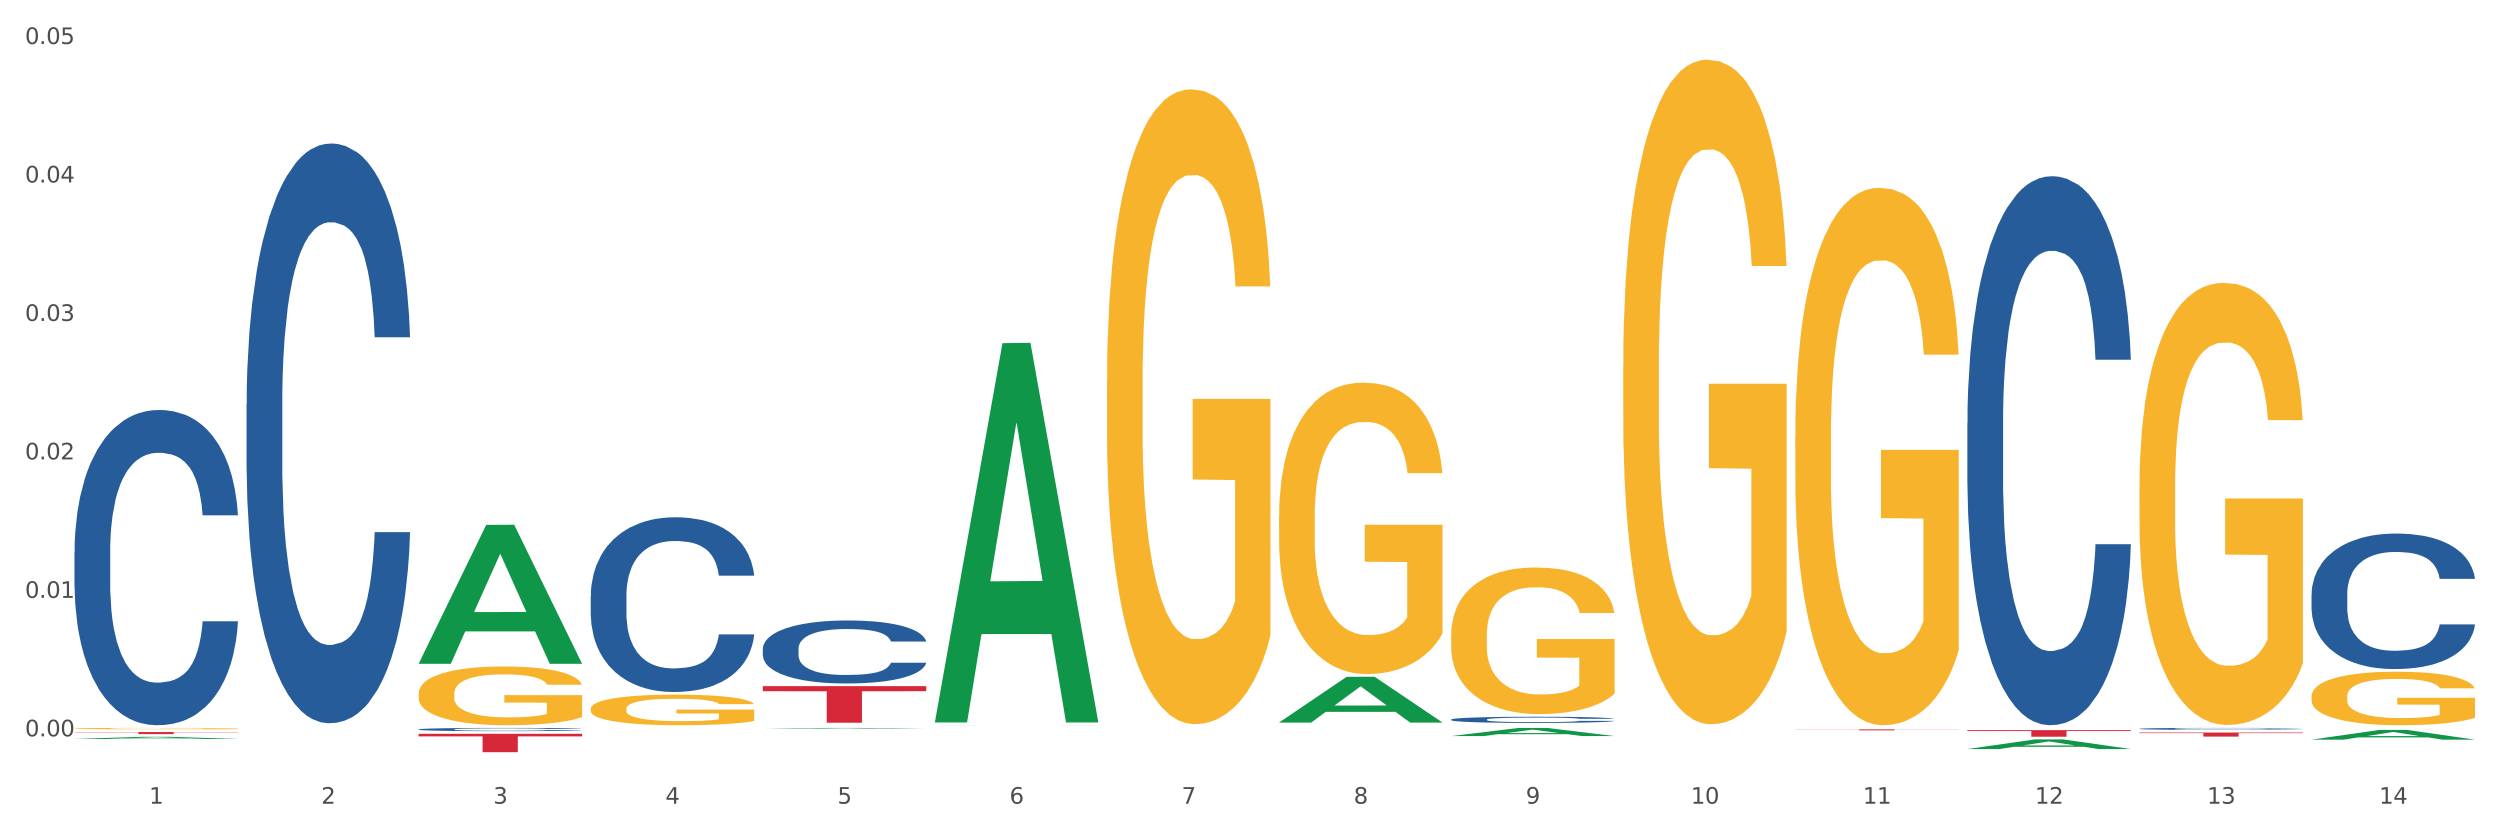 <?xml version="1.0" encoding="utf-8" standalone="no"?>
<!DOCTYPE svg PUBLIC "-//W3C//DTD SVG 1.1//EN"
  "http://www.w3.org/Graphics/SVG/1.1/DTD/svg11.dtd">
<svg xmlns:xlink="http://www.w3.org/1999/xlink" width="1080pt" height="360pt" viewBox="0 0 1080 360" xmlns="http://www.w3.org/2000/svg" version="1.1">
 <rect x="0" y="0" width="1080" height="360" fill="#333333" stroke="none"/>
 <defs>
  <style type="text/css">*{stroke-linejoin: round; stroke-linecap: butt}</style>
 </defs>
 <g id="figure_1">
  <g id="patch_1">
   <path d="M 0 360 
L 1080 360 
L 1080 0 
L 0 0 
z
" style="fill: #ffffff; stroke: #ffffff; stroke-linejoin: miter"/>
  </g>
  <g id="axes_1">
   <g id="matplotlib.axis_1">
    <g id="xtick_1">
     <g id="text_1">
      <!-- 1 -->
      <g style="fill: #4d4d4d" transform="translate(64.432 347.204) scale(0.096 -0.096)">
       <defs>
        <path id="DejaVuSans-31" d="M 794 531 
L 1825 531 
L 1825 4091 
L 703 3866 
L 703 4441 
L 1819 4666 
L 2450 4666 
L 2450 531 
L 3481 531 
L 3481 0 
L 794 0 
L 794 531 
z
" transform="scale(0.016)"/>
       </defs>
       <use xlink:href="#DejaVuSans-31"/>
      </g>
     </g>
    </g>
    <g id="xtick_2">
     <g id="text_2">
      <!-- 2 -->
      <g style="fill: #4d4d4d" transform="translate(138.771 347.204) scale(0.096 -0.096)">
       <defs>
        <path id="DejaVuSans-32" d="M 1228 531 
L 3431 531 
L 3431 0 
L 469 0 
L 469 531 
Q 828 903 1448 1529 
Q 2069 2156 2228 2338 
Q 2531 2678 2651 2914 
Q 2772 3150 2772 3378 
Q 2772 3750 2511 3984 
Q 2250 4219 1831 4219 
Q 1534 4219 1204 4116 
Q 875 4013 500 3803 
L 500 4441 
Q 881 4594 1212 4672 
Q 1544 4750 1819 4750 
Q 2544 4750 2975 4387 
Q 3406 4025 3406 3419 
Q 3406 3131 3298 2873 
Q 3191 2616 2906 2266 
Q 2828 2175 2409 1742 
Q 1991 1309 1228 531 
z
" transform="scale(0.016)"/>
       </defs>
       <use xlink:href="#DejaVuSans-32"/>
      </g>
     </g>
    </g>
    <g id="xtick_3">
     <g id="text_3">
      <!-- 3 -->
      <g style="fill: #4d4d4d" transform="translate(213.109 347.204) scale(0.096 -0.096)">
       <defs>
        <path id="DejaVuSans-33" d="M 2597 2516 
Q 3050 2419 3304 2112 
Q 3559 1806 3559 1356 
Q 3559 666 3084 287 
Q 2609 -91 1734 -91 
Q 1441 -91 1130 -33 
Q 819 25 488 141 
L 488 750 
Q 750 597 1062 519 
Q 1375 441 1716 441 
Q 2309 441 2620 675 
Q 2931 909 2931 1356 
Q 2931 1769 2642 2001 
Q 2353 2234 1838 2234 
L 1294 2234 
L 1294 2753 
L 1863 2753 
Q 2328 2753 2575 2939 
Q 2822 3125 2822 3475 
Q 2822 3834 2567 4026 
Q 2313 4219 1838 4219 
Q 1578 4219 1281 4162 
Q 984 4106 628 3988 
L 628 4550 
Q 988 4650 1302 4700 
Q 1616 4750 1894 4750 
Q 2613 4750 3031 4423 
Q 3450 4097 3450 3541 
Q 3450 3153 3228 2886 
Q 3006 2619 2597 2516 
z
" transform="scale(0.016)"/>
       </defs>
       <use xlink:href="#DejaVuSans-33"/>
      </g>
     </g>
    </g>
    <g id="xtick_4">
     <g id="text_4">
      <!-- 4 -->
      <g style="fill: #4d4d4d" transform="translate(287.448 347.204) scale(0.096 -0.096)">
       <defs>
        <path id="DejaVuSans-34" d="M 2419 4116 
L 825 1625 
L 2419 1625 
L 2419 4116 
z
M 2253 4666 
L 3047 4666 
L 3047 1625 
L 3713 1625 
L 3713 1100 
L 3047 1100 
L 3047 0 
L 2419 0 
L 2419 1100 
L 313 1100 
L 313 1709 
L 2253 4666 
z
" transform="scale(0.016)"/>
       </defs>
       <use xlink:href="#DejaVuSans-34"/>
      </g>
     </g>
    </g>
    <g id="xtick_5">
     <g id="text_5">
      <!-- 5 -->
      <g style="fill: #4d4d4d" transform="translate(361.787 347.204) scale(0.096 -0.096)">
       <defs>
        <path id="DejaVuSans-35" d="M 691 4666 
L 3169 4666 
L 3169 4134 
L 1269 4134 
L 1269 2991 
Q 1406 3038 1543 3061 
Q 1681 3084 1819 3084 
Q 2600 3084 3056 2656 
Q 3513 2228 3513 1497 
Q 3513 744 3044 326 
Q 2575 -91 1722 -91 
Q 1428 -91 1123 -41 
Q 819 9 494 109 
L 494 744 
Q 775 591 1075 516 
Q 1375 441 1709 441 
Q 2250 441 2565 725 
Q 2881 1009 2881 1497 
Q 2881 1984 2565 2268 
Q 2250 2553 1709 2553 
Q 1456 2553 1204 2497 
Q 953 2441 691 2322 
L 691 4666 
z
" transform="scale(0.016)"/>
       </defs>
       <use xlink:href="#DejaVuSans-35"/>
      </g>
     </g>
    </g>
    <g id="xtick_6">
     <g id="text_6">
      <!-- 6 -->
      <g style="fill: #4d4d4d" transform="translate(436.125 347.204) scale(0.096 -0.096)">
       <defs>
        <path id="DejaVuSans-36" d="M 2113 2584 
Q 1688 2584 1439 2293 
Q 1191 2003 1191 1497 
Q 1191 994 1439 701 
Q 1688 409 2113 409 
Q 2538 409 2786 701 
Q 3034 994 3034 1497 
Q 3034 2003 2786 2293 
Q 2538 2584 2113 2584 
z
M 3366 4563 
L 3366 3988 
Q 3128 4100 2886 4159 
Q 2644 4219 2406 4219 
Q 1781 4219 1451 3797 
Q 1122 3375 1075 2522 
Q 1259 2794 1537 2939 
Q 1816 3084 2150 3084 
Q 2853 3084 3261 2657 
Q 3669 2231 3669 1497 
Q 3669 778 3244 343 
Q 2819 -91 2113 -91 
Q 1303 -91 875 529 
Q 447 1150 447 2328 
Q 447 3434 972 4092 
Q 1497 4750 2381 4750 
Q 2619 4750 2861 4703 
Q 3103 4656 3366 4563 
z
" transform="scale(0.016)"/>
       </defs>
       <use xlink:href="#DejaVuSans-36"/>
      </g>
     </g>
    </g>
    <g id="xtick_7">
     <g id="text_7">
      <!-- 7 -->
      <g style="fill: #4d4d4d" transform="translate(510.464 347.204) scale(0.096 -0.096)">
       <defs>
        <path id="DejaVuSans-37" d="M 525 4666 
L 3525 4666 
L 3525 4397 
L 1831 0 
L 1172 0 
L 2766 4134 
L 525 4134 
L 525 4666 
z
" transform="scale(0.016)"/>
       </defs>
       <use xlink:href="#DejaVuSans-37"/>
      </g>
     </g>
    </g>
    <g id="xtick_8">
     <g id="text_8">
      <!-- 8 -->
      <g style="fill: #4d4d4d" transform="translate(584.803 347.204) scale(0.096 -0.096)">
       <defs>
        <path id="DejaVuSans-38" d="M 2034 2216 
Q 1584 2216 1326 1975 
Q 1069 1734 1069 1313 
Q 1069 891 1326 650 
Q 1584 409 2034 409 
Q 2484 409 2743 651 
Q 3003 894 3003 1313 
Q 3003 1734 2745 1975 
Q 2488 2216 2034 2216 
z
M 1403 2484 
Q 997 2584 770 2862 
Q 544 3141 544 3541 
Q 544 4100 942 4425 
Q 1341 4750 2034 4750 
Q 2731 4750 3128 4425 
Q 3525 4100 3525 3541 
Q 3525 3141 3298 2862 
Q 3072 2584 2669 2484 
Q 3125 2378 3379 2068 
Q 3634 1759 3634 1313 
Q 3634 634 3220 271 
Q 2806 -91 2034 -91 
Q 1263 -91 848 271 
Q 434 634 434 1313 
Q 434 1759 690 2068 
Q 947 2378 1403 2484 
z
M 1172 3481 
Q 1172 3119 1398 2916 
Q 1625 2713 2034 2713 
Q 2441 2713 2670 2916 
Q 2900 3119 2900 3481 
Q 2900 3844 2670 4047 
Q 2441 4250 2034 4250 
Q 1625 4250 1398 4047 
Q 1172 3844 1172 3481 
z
" transform="scale(0.016)"/>
       </defs>
       <use xlink:href="#DejaVuSans-38"/>
      </g>
     </g>
    </g>
    <g id="xtick_9">
     <g id="text_9">
      <!-- 9 -->
      <g style="fill: #4d4d4d" transform="translate(659.142 347.204) scale(0.096 -0.096)">
       <defs>
        <path id="DejaVuSans-39" d="M 703 97 
L 703 672 
Q 941 559 1184 500 
Q 1428 441 1663 441 
Q 2288 441 2617 861 
Q 2947 1281 2994 2138 
Q 2813 1869 2534 1725 
Q 2256 1581 1919 1581 
Q 1219 1581 811 2004 
Q 403 2428 403 3163 
Q 403 3881 828 4315 
Q 1253 4750 1959 4750 
Q 2769 4750 3195 4129 
Q 3622 3509 3622 2328 
Q 3622 1225 3098 567 
Q 2575 -91 1691 -91 
Q 1453 -91 1209 -44 
Q 966 3 703 97 
z
M 1959 2075 
Q 2384 2075 2632 2365 
Q 2881 2656 2881 3163 
Q 2881 3666 2632 3958 
Q 2384 4250 1959 4250 
Q 1534 4250 1286 3958 
Q 1038 3666 1038 3163 
Q 1038 2656 1286 2365 
Q 1534 2075 1959 2075 
z
" transform="scale(0.016)"/>
       </defs>
       <use xlink:href="#DejaVuSans-39"/>
      </g>
     </g>
    </g>
    <g id="xtick_10">
     <g id="text_10">
      <!-- 10 -->
      <g style="fill: #4d4d4d" transform="translate(730.426 347.204) scale(0.096 -0.096)">
       <defs>
        <path id="DejaVuSans-30" d="M 2034 4250 
Q 1547 4250 1301 3770 
Q 1056 3291 1056 2328 
Q 1056 1369 1301 889 
Q 1547 409 2034 409 
Q 2525 409 2770 889 
Q 3016 1369 3016 2328 
Q 3016 3291 2770 3770 
Q 2525 4250 2034 4250 
z
M 2034 4750 
Q 2819 4750 3233 4129 
Q 3647 3509 3647 2328 
Q 3647 1150 3233 529 
Q 2819 -91 2034 -91 
Q 1250 -91 836 529 
Q 422 1150 422 2328 
Q 422 3509 836 4129 
Q 1250 4750 2034 4750 
z
" transform="scale(0.016)"/>
       </defs>
       <use xlink:href="#DejaVuSans-31"/>
       <use xlink:href="#DejaVuSans-30" transform="translate(63.623 0)"/>
      </g>
     </g>
    </g>
    <g id="xtick_11">
     <g id="text_11">
      <!-- 11 -->
      <g style="fill: #4d4d4d" transform="translate(804.765 347.204) scale(0.096 -0.096)">
       <use xlink:href="#DejaVuSans-31"/>
       <use xlink:href="#DejaVuSans-31" transform="translate(63.623 0)"/>
      </g>
     </g>
    </g>
    <g id="xtick_12">
     <g id="text_12">
      <!-- 12 -->
      <g style="fill: #4d4d4d" transform="translate(879.104 347.204) scale(0.096 -0.096)">
       <use xlink:href="#DejaVuSans-31"/>
       <use xlink:href="#DejaVuSans-32" transform="translate(63.623 0)"/>
      </g>
     </g>
    </g>
    <g id="xtick_13">
     <g id="text_13">
      <!-- 13 -->
      <g style="fill: #4d4d4d" transform="translate(953.442 347.204) scale(0.096 -0.096)">
       <use xlink:href="#DejaVuSans-31"/>
       <use xlink:href="#DejaVuSans-33" transform="translate(63.623 0)"/>
      </g>
     </g>
    </g>
    <g id="xtick_14">
     <g id="text_14">
      <!-- 14 -->
      <g style="fill: #4d4d4d" transform="translate(1027.781 347.204) scale(0.096 -0.096)">
       <use xlink:href="#DejaVuSans-31"/>
       <use xlink:href="#DejaVuSans-34" transform="translate(63.623 0)"/>
      </g>
     </g>
    </g>
    <g id="xtick_15"/>
    <g id="xtick_16"/>
    <g id="xtick_17"/>
    <g id="xtick_18"/>
    <g id="xtick_19"/>
    <g id="xtick_20"/>
    <g id="xtick_21"/>
    <g id="xtick_22"/>
    <g id="xtick_23"/>
    <g id="xtick_24"/>
    <g id="xtick_25"/>
    <g id="xtick_26"/>
    <g id="xtick_27"/>
   </g>
   <g id="matplotlib.axis_2">
    <g id="ytick_1">
     <g id="text_15">
      <!-- 0.00 -->
      <g style="fill: #4d4d4d" transform="translate(10.8 318.102) scale(0.096 -0.096)">
       <defs>
        <path id="DejaVuSans-2e" d="M 684 794 
L 1344 794 
L 1344 0 
L 684 0 
L 684 794 
z
" transform="scale(0.016)"/>
       </defs>
       <use xlink:href="#DejaVuSans-30"/>
       <use xlink:href="#DejaVuSans-2e" transform="translate(63.623 0)"/>
       <use xlink:href="#DejaVuSans-30" transform="translate(95.41 0)"/>
       <use xlink:href="#DejaVuSans-30" transform="translate(159.033 0)"/>
      </g>
     </g>
    </g>
    <g id="ytick_2">
     <g id="text_16">
      <!-- 0.01 -->
      <g style="fill: #4d4d4d" transform="translate(10.8 258.285) scale(0.096 -0.096)">
       <use xlink:href="#DejaVuSans-30"/>
       <use xlink:href="#DejaVuSans-2e" transform="translate(63.623 0)"/>
       <use xlink:href="#DejaVuSans-30" transform="translate(95.41 0)"/>
       <use xlink:href="#DejaVuSans-31" transform="translate(159.033 0)"/>
      </g>
     </g>
    </g>
    <g id="ytick_3">
     <g id="text_17">
      <!-- 0.02 -->
      <g style="fill: #4d4d4d" transform="translate(10.8 198.469) scale(0.096 -0.096)">
       <use xlink:href="#DejaVuSans-30"/>
       <use xlink:href="#DejaVuSans-2e" transform="translate(63.623 0)"/>
       <use xlink:href="#DejaVuSans-30" transform="translate(95.41 0)"/>
       <use xlink:href="#DejaVuSans-32" transform="translate(159.033 0)"/>
      </g>
     </g>
    </g>
    <g id="ytick_4">
     <g id="text_18">
      <!-- 0.03 -->
      <g style="fill: #4d4d4d" transform="translate(10.8 138.652) scale(0.096 -0.096)">
       <use xlink:href="#DejaVuSans-30"/>
       <use xlink:href="#DejaVuSans-2e" transform="translate(63.623 0)"/>
       <use xlink:href="#DejaVuSans-30" transform="translate(95.41 0)"/>
       <use xlink:href="#DejaVuSans-33" transform="translate(159.033 0)"/>
      </g>
     </g>
    </g>
    <g id="ytick_5">
     <g id="text_19">
      <!-- 0.04 -->
      <g style="fill: #4d4d4d" transform="translate(10.8 78.835) scale(0.096 -0.096)">
       <use xlink:href="#DejaVuSans-30"/>
       <use xlink:href="#DejaVuSans-2e" transform="translate(63.623 0)"/>
       <use xlink:href="#DejaVuSans-30" transform="translate(95.41 0)"/>
       <use xlink:href="#DejaVuSans-34" transform="translate(159.033 0)"/>
      </g>
     </g>
    </g>
    <g id="ytick_6">
     <g id="text_20">
      <!-- 0.05 -->
      <g style="fill: #4d4d4d" transform="translate(10.8 19.018) scale(0.096 -0.096)">
       <use xlink:href="#DejaVuSans-30"/>
       <use xlink:href="#DejaVuSans-2e" transform="translate(63.623 0)"/>
       <use xlink:href="#DejaVuSans-30" transform="translate(95.41 0)"/>
       <use xlink:href="#DejaVuSans-35" transform="translate(159.033 0)"/>
      </g>
     </g>
    </g>
    <g id="ytick_7"/>
    <g id="ytick_8"/>
    <g id="ytick_9"/>
    <g id="ytick_10"/>
    <g id="ytick_11"/>
   </g>
   <g id="PolyCollection_1">
    <path d="M 32.175 319.232 
L 32.248 319.231 
L 61.37 318.297 
L 73.456 318.296 
L 102.797 319.234 
L 88.818 319.234 
L 82.484 319.016 
L 52.415 319.016 
L 52.197 319.019 
L 46.081 319.234 
L 32.175 319.234 
L 32.175 319.232 
L 56.201 318.885 
L 78.698 318.884 
L 67.559 318.496 
L 67.413 318.494 
L 67.267 318.497 
L 56.128 318.884 
L 56.201 318.885 
L 32.175 319.232 
z
" clip-path="url(#p256191de93)" style="fill: #109648"/>
    <path d="M 775.562 315.08 
L 846.184 315.08 
L 846.184 315.14 
L 818.404 315.141 
L 818.404 315.516 
L 803.175 315.516 
L 803.175 315.141 
L 775.562 315.14 
L 775.562 315.08 
L 775.562 315.08 
z
" clip-path="url(#p256191de93)" style="fill: #d62839"/>
    <path d="M 329.53 296.412 
L 400.152 296.412 
L 400.152 298.608 
L 372.371 298.622 
L 372.371 312.213 
L 357.143 312.213 
L 357.143 298.622 
L 329.53 298.608 
L 329.53 296.427 
L 329.53 296.412 
z
" clip-path="url(#p256191de93)" style="fill: #d62839"/>
    <path d="M 180.852 317.016 
L 251.474 317.016 
L 251.474 318.118 
L 223.694 318.126 
L 223.694 324.95 
L 208.465 324.95 
L 208.465 318.126 
L 180.852 318.118 
L 180.852 317.023 
L 180.852 317.016 
z
" clip-path="url(#p256191de93)" style="fill: #d62839"/>
    <path d="M 32.175 316.246 
L 102.797 316.246 
L 102.797 316.371 
L 75.017 316.372 
L 75.017 317.142 
L 59.788 317.142 
L 59.788 316.372 
L 32.175 316.371 
L 32.175 316.247 
L 32.175 316.246 
z
" clip-path="url(#p256191de93)" style="fill: #d62839"/>
    <path d="M 32.175 314.749 
L 32.258 314.749 
L 32.258 314.728 
L 32.425 314.71 
L 33.259 314.666 
L 34.51 314.63 
L 35.427 314.611 
L 36.344 314.595 
L 37.428 314.579 
L 38.762 314.563 
L 41.18 314.539 
L 42.681 314.527 
L 44.515 314.514 
L 47.85 314.496 
L 50.268 314.485 
L 52.77 314.477 
L 56.855 314.466 
L 59.523 314.461 
L 62.358 314.458 
L 65.777 314.456 
L 68.361 314.455 
L 74.031 314.457 
L 78.867 314.462 
L 81.202 314.466 
L 84.203 314.473 
L 85.788 314.478 
L 88.372 314.487 
L 91.04 314.499 
L 92.875 314.51 
L 95.626 314.529 
L 97.711 314.549 
L 99.628 314.574 
L 100.629 314.59 
L 101.379 314.606 
L 102.046 314.624 
L 102.713 314.653 
L 87.705 314.653 
L 87.122 314.632 
L 86.204 314.613 
L 84.87 314.595 
L 83.703 314.583 
L 81.702 314.568 
L 79.868 314.559 
L 77.95 314.552 
L 75.615 314.546 
L 73.781 314.543 
L 71.196 314.541 
L 66.11 314.542 
L 62.692 314.546 
L 60.357 314.552 
L 58.856 314.557 
L 57.522 314.563 
L 56.021 314.571 
L 54.27 314.583 
L 53.02 314.595 
L 51.769 314.608 
L 50.768 314.622 
L 49.851 314.639 
L 49.101 314.656 
L 48.517 314.674 
L 48.017 314.696 
L 47.6 314.733 
L 47.6 314.812 
L 47.767 314.831 
L 48.184 314.854 
L 48.684 314.872 
L 49.518 314.894 
L 50.268 314.908 
L 51.686 314.929 
L 53.27 314.947 
L 54.52 314.958 
L 55.771 314.967 
L 57.939 314.98 
L 60.357 314.99 
L 62.441 314.997 
L 65.276 315.003 
L 67.194 315.005 
L 68.862 315.006 
L 72.947 315.006 
L 75.865 315.004 
L 79.117 315 
L 81.619 314.995 
L 83.703 314.989 
L 86.038 314.978 
L 87.538 314.968 
L 87.538 314.847 
L 69.195 314.846 
L 69.195 314.765 
L 102.797 314.765 
L 102.797 315.003 
L 101.379 315.015 
L 99.795 315.026 
L 98.128 315.036 
L 95.626 315.048 
L 92.625 315.06 
L 89.956 315.068 
L 87.122 315.075 
L 83.786 315.081 
L 79.451 315.087 
L 76.783 315.089 
L 73.447 315.091 
L 69.529 315.091 
L 66.11 315.09 
L 62.775 315.087 
L 59.273 315.082 
L 55.855 315.075 
L 53.27 315.067 
L 50.685 315.058 
L 47.934 315.046 
L 45.766 315.034 
L 44.098 315.023 
L 42.264 315.01 
L 40.263 314.993 
L 38.762 314.977 
L 37.428 314.961 
L 36.01 314.94 
L 35.01 314.922 
L 34.009 314.899 
L 33.426 314.882 
L 32.759 314.856 
L 32.258 314.819 
L 32.175 314.749 
z
" clip-path="url(#p256191de93)" style="fill: #f7b32b"/>
    <path d="M 106.514 174.527 
L 106.597 174.298 
L 106.597 167.894 
L 106.848 159.202 
L 107.766 143.19 
L 108.935 131.067 
L 110.938 116.885 
L 112.023 110.938 
L 113.442 104.305 
L 116.364 93.554 
L 119.703 84.405 
L 122.04 79.372 
L 123.794 76.17 
L 127.717 70.452 
L 129.971 67.936 
L 132.308 65.877 
L 134.312 64.505 
L 137.651 62.903 
L 140.322 62.217 
L 143.411 61.988 
L 145.998 62.217 
L 149.421 63.132 
L 154.43 65.877 
L 156.35 67.478 
L 158.937 70.223 
L 161.609 73.883 
L 163.779 77.543 
L 166.283 82.804 
L 168.871 89.666 
L 171.376 98.358 
L 173.129 106.363 
L 174.548 114.827 
L 175.8 125.12 
L 176.718 136.328 
L 177.135 145.706 
L 161.859 145.706 
L 161.442 137.243 
L 160.607 128.093 
L 159.772 121.918 
L 158.854 116.885 
L 157.435 111.167 
L 156.183 107.507 
L 154.096 103.161 
L 152.176 100.416 
L 150.59 98.815 
L 148.67 97.443 
L 144.579 96.07 
L 141.658 96.07 
L 139.821 96.528 
L 137.567 97.671 
L 135.647 99.273 
L 133.393 102.017 
L 131.64 104.991 
L 129.887 108.88 
L 128.886 111.624 
L 127.383 116.657 
L 126.381 120.774 
L 125.046 127.865 
L 124.294 132.897 
L 122.959 145.935 
L 122.374 155.542 
L 122.124 162.175 
L 121.957 169.495 
L 121.957 205.178 
L 122.458 221.19 
L 122.875 228.052 
L 123.543 235.829 
L 124.795 245.893 
L 126.632 255.729 
L 128.552 262.82 
L 130.138 267.166 
L 131.64 270.368 
L 133.143 272.884 
L 134.979 275.171 
L 136.482 276.544 
L 138.736 277.916 
L 141.407 278.603 
L 143.494 278.603 
L 147.751 277.459 
L 149.671 276.315 
L 151.508 274.714 
L 153.511 272.198 
L 155.097 269.453 
L 156.016 267.394 
L 157.518 263.048 
L 158.687 258.474 
L 159.689 253.213 
L 160.357 248.638 
L 161.108 241.776 
L 161.692 233.999 
L 161.859 229.882 
L 177.135 229.882 
L 176.802 238.116 
L 176.217 246.122 
L 175.049 256.873 
L 174.13 263.048 
L 172.711 270.597 
L 171.209 277.001 
L 169.122 284.092 
L 167.202 289.353 
L 165.198 293.928 
L 163.028 298.045 
L 159.104 303.764 
L 157.685 305.365 
L 154.68 308.11 
L 152.343 309.711 
L 148.92 311.312 
L 145.414 312.227 
L 141.741 312.456 
L 138.486 311.998 
L 134.896 310.626 
L 132.642 309.253 
L 130.138 307.195 
L 127.216 303.992 
L 124.461 300.104 
L 121.874 295.529 
L 119.453 290.268 
L 117.199 284.321 
L 114.277 274.485 
L 112.107 264.878 
L 110.521 255.958 
L 109.435 248.409 
L 108.35 238.802 
L 107.766 232.169 
L 106.848 216.157 
L 106.514 201.289 
L 106.514 174.527 
z
" clip-path="url(#p256191de93)" style="fill: #255c99"/>
    <path d="M 180.852 315.087 
L 180.936 315.085 
L 180.936 315.049 
L 181.186 315.001 
L 182.105 314.911 
L 183.273 314.843 
L 185.277 314.763 
L 186.362 314.73 
L 187.781 314.693 
L 190.703 314.632 
L 194.042 314.581 
L 196.379 314.553 
L 198.132 314.535 
L 202.056 314.503 
L 204.31 314.488 
L 206.647 314.477 
L 208.65 314.469 
L 211.989 314.46 
L 214.661 314.456 
L 217.749 314.455 
L 220.337 314.456 
L 223.76 314.461 
L 228.768 314.477 
L 230.688 314.486 
L 233.276 314.501 
L 235.947 314.522 
L 238.118 314.542 
L 240.622 314.572 
L 243.21 314.61 
L 245.714 314.659 
L 247.467 314.704 
L 248.886 314.752 
L 250.139 314.809 
L 251.057 314.872 
L 251.474 314.925 
L 236.198 314.925 
L 235.78 314.877 
L 234.946 314.826 
L 234.111 314.791 
L 233.193 314.763 
L 231.774 314.731 
L 230.521 314.711 
L 228.434 314.686 
L 226.514 314.671 
L 224.928 314.662 
L 223.008 314.654 
L 218.918 314.646 
L 215.996 314.646 
L 214.16 314.649 
L 211.906 314.655 
L 209.986 314.664 
L 207.732 314.68 
L 205.979 314.696 
L 204.226 314.718 
L 203.224 314.734 
L 201.722 314.762 
L 200.72 314.785 
L 199.384 314.825 
L 198.633 314.853 
L 197.297 314.926 
L 196.713 314.98 
L 196.463 315.017 
L 196.296 315.058 
L 196.296 315.259 
L 196.797 315.349 
L 197.214 315.387 
L 197.882 315.431 
L 199.134 315.487 
L 200.97 315.542 
L 202.89 315.582 
L 204.476 315.607 
L 205.979 315.625 
L 207.482 315.639 
L 209.318 315.652 
L 210.821 315.659 
L 213.075 315.667 
L 215.746 315.671 
L 217.833 315.671 
L 222.09 315.664 
L 224.01 315.658 
L 225.847 315.649 
L 227.85 315.635 
L 229.436 315.619 
L 230.354 315.608 
L 231.857 315.584 
L 233.026 315.558 
L 234.027 315.528 
L 234.695 315.503 
L 235.447 315.464 
L 236.031 315.42 
L 236.198 315.397 
L 251.474 315.397 
L 251.14 315.444 
L 250.556 315.489 
L 249.387 315.549 
L 248.469 315.584 
L 247.05 315.626 
L 245.547 315.662 
L 243.46 315.702 
L 241.54 315.731 
L 239.537 315.757 
L 237.367 315.78 
L 233.443 315.812 
L 232.024 315.821 
L 229.019 315.836 
L 226.681 315.845 
L 223.259 315.854 
L 219.753 315.86 
L 216.08 315.861 
L 212.824 315.858 
L 209.235 315.851 
L 206.981 315.843 
L 204.476 315.831 
L 201.555 315.813 
L 198.8 315.792 
L 196.212 315.766 
L 193.791 315.736 
L 191.538 315.703 
L 188.616 315.648 
L 186.445 315.594 
L 184.859 315.544 
L 183.774 315.501 
L 182.689 315.447 
L 182.105 315.41 
L 181.186 315.32 
L 180.852 315.237 
L 180.852 315.087 
z
" clip-path="url(#p256191de93)" style="fill: #255c99"/>
    <path d="M 255.191 257.374 
L 255.275 257.305 
L 255.275 255.375 
L 255.525 252.756 
L 256.443 247.931 
L 257.612 244.278 
L 259.615 240.004 
L 260.701 238.212 
L 262.12 236.213 
L 265.041 232.973 
L 268.381 230.216 
L 270.718 228.7 
L 272.471 227.735 
L 276.394 226.011 
L 278.648 225.253 
L 280.986 224.633 
L 282.989 224.219 
L 286.328 223.737 
L 288.999 223.53 
L 292.088 223.461 
L 294.676 223.53 
L 298.098 223.806 
L 303.107 224.633 
L 305.027 225.115 
L 307.615 225.942 
L 310.286 227.045 
L 312.457 228.148 
L 314.961 229.734 
L 317.549 231.801 
L 320.053 234.421 
L 321.806 236.833 
L 323.225 239.384 
L 324.477 242.485 
L 325.396 245.863 
L 325.813 248.689 
L 310.537 248.689 
L 310.119 246.139 
L 309.284 243.382 
L 308.45 241.52 
L 307.531 240.004 
L 306.112 238.281 
L 304.86 237.178 
L 302.773 235.868 
L 300.853 235.041 
L 299.267 234.559 
L 297.347 234.145 
L 293.257 233.731 
L 290.335 233.731 
L 288.499 233.869 
L 286.245 234.214 
L 284.325 234.696 
L 282.071 235.524 
L 280.318 236.42 
L 278.565 237.591 
L 277.563 238.419 
L 276.06 239.935 
L 275.059 241.176 
L 273.723 243.313 
L 272.972 244.829 
L 271.636 248.758 
L 271.052 251.653 
L 270.801 253.652 
L 270.634 255.858 
L 270.634 266.611 
L 271.135 271.436 
L 271.553 273.504 
L 272.22 275.847 
L 273.473 278.88 
L 275.309 281.844 
L 277.229 283.981 
L 278.815 285.291 
L 280.318 286.256 
L 281.82 287.014 
L 283.657 287.703 
L 285.159 288.117 
L 287.413 288.53 
L 290.085 288.737 
L 292.172 288.737 
L 296.429 288.393 
L 298.349 288.048 
L 300.185 287.565 
L 302.189 286.807 
L 303.775 285.98 
L 304.693 285.36 
L 306.196 284.05 
L 307.364 282.671 
L 308.366 281.086 
L 309.034 279.707 
L 309.785 277.64 
L 310.37 275.296 
L 310.537 274.055 
L 325.813 274.055 
L 325.479 276.537 
L 324.895 278.949 
L 323.726 282.189 
L 322.808 284.05 
L 321.389 286.325 
L 319.886 288.255 
L 317.799 290.392 
L 315.879 291.977 
L 313.876 293.356 
L 311.705 294.596 
L 307.782 296.32 
L 306.363 296.802 
L 303.358 297.629 
L 301.02 298.112 
L 297.598 298.594 
L 294.092 298.87 
L 290.419 298.939 
L 287.163 298.801 
L 283.573 298.387 
L 281.32 297.974 
L 278.815 297.353 
L 275.893 296.388 
L 273.139 295.217 
L 270.551 293.838 
L 268.13 292.253 
L 265.876 290.46 
L 262.955 287.497 
L 260.784 284.601 
L 259.198 281.913 
L 258.113 279.639 
L 257.028 276.743 
L 256.443 274.745 
L 255.525 269.919 
L 255.191 265.439 
L 255.191 257.374 
z
" clip-path="url(#p256191de93)" style="fill: #255c99"/>
    <path d="M 329.53 280.273 
L 329.613 280.249 
L 329.613 279.553 
L 329.864 278.609 
L 330.782 276.869 
L 331.951 275.552 
L 333.954 274.012 
L 335.039 273.366 
L 336.458 272.645 
L 339.38 271.477 
L 342.719 270.483 
L 345.057 269.937 
L 346.81 269.589 
L 350.733 268.967 
L 352.987 268.694 
L 355.324 268.47 
L 357.328 268.321 
L 360.667 268.147 
L 363.338 268.073 
L 366.427 268.048 
L 369.015 268.073 
L 372.437 268.172 
L 377.446 268.47 
L 379.366 268.644 
L 381.954 268.943 
L 384.625 269.34 
L 386.795 269.738 
L 389.3 270.309 
L 391.887 271.055 
L 394.392 271.999 
L 396.145 272.869 
L 397.564 273.788 
L 398.816 274.906 
L 399.734 276.124 
L 400.152 277.143 
L 384.875 277.143 
L 384.458 276.223 
L 383.623 275.229 
L 382.788 274.558 
L 381.87 274.012 
L 380.451 273.39 
L 379.199 272.993 
L 377.112 272.521 
L 375.192 272.223 
L 373.606 272.049 
L 371.686 271.9 
L 367.595 271.75 
L 364.674 271.75 
L 362.837 271.8 
L 360.583 271.924 
L 358.663 272.098 
L 356.41 272.397 
L 354.656 272.72 
L 352.903 273.142 
L 351.902 273.44 
L 350.399 273.987 
L 349.397 274.434 
L 348.062 275.204 
L 347.31 275.751 
L 345.975 277.167 
L 345.391 278.211 
L 345.14 278.932 
L 344.973 279.727 
L 344.973 283.603 
L 345.474 285.343 
L 345.891 286.088 
L 346.559 286.933 
L 347.811 288.026 
L 349.648 289.095 
L 351.568 289.865 
L 353.154 290.337 
L 354.656 290.685 
L 356.159 290.958 
L 357.996 291.207 
L 359.498 291.356 
L 361.752 291.505 
L 364.423 291.58 
L 366.51 291.58 
L 370.768 291.455 
L 372.688 291.331 
L 374.524 291.157 
L 376.528 290.884 
L 378.114 290.586 
L 379.032 290.362 
L 380.534 289.89 
L 381.703 289.393 
L 382.705 288.821 
L 383.373 288.324 
L 384.124 287.579 
L 384.708 286.734 
L 384.875 286.287 
L 400.152 286.287 
L 399.818 287.181 
L 399.233 288.051 
L 398.065 289.219 
L 397.146 289.89 
L 395.727 290.71 
L 394.225 291.406 
L 392.138 292.176 
L 390.218 292.747 
L 388.214 293.244 
L 386.044 293.692 
L 382.121 294.313 
L 380.701 294.487 
L 377.696 294.785 
L 375.359 294.959 
L 371.936 295.133 
L 368.43 295.232 
L 364.757 295.257 
L 361.502 295.207 
L 357.912 295.058 
L 355.658 294.909 
L 353.154 294.686 
L 350.232 294.338 
L 347.477 293.915 
L 344.89 293.418 
L 342.469 292.847 
L 340.215 292.201 
L 337.293 291.132 
L 335.123 290.089 
L 333.537 289.12 
L 332.452 288.3 
L 331.366 287.256 
L 330.782 286.535 
L 329.864 284.796 
L 329.53 283.181 
L 329.53 280.273 
z
" clip-path="url(#p256191de93)" style="fill: #255c99"/>
    <path d="M 403.869 313.279 
L 403.952 313.279 
L 403.952 313.278 
L 404.202 313.276 
L 405.121 313.274 
L 406.289 313.272 
L 408.293 313.27 
L 409.378 313.269 
L 410.797 313.268 
L 413.719 313.266 
L 417.058 313.265 
L 419.395 313.264 
L 421.148 313.263 
L 425.072 313.262 
L 427.326 313.262 
L 429.663 313.262 
L 431.666 313.261 
L 435.006 313.261 
L 437.677 313.261 
L 440.766 313.261 
L 443.353 313.261 
L 446.776 313.261 
L 451.785 313.262 
L 453.704 313.262 
L 456.292 313.262 
L 458.964 313.263 
L 461.134 313.263 
L 463.638 313.264 
L 466.226 313.265 
L 468.73 313.267 
L 470.483 313.268 
L 471.903 313.269 
L 473.155 313.271 
L 474.073 313.273 
L 474.49 313.274 
L 459.214 313.274 
L 458.797 313.273 
L 457.962 313.271 
L 457.127 313.27 
L 456.209 313.27 
L 454.79 313.269 
L 453.538 313.268 
L 451.451 313.267 
L 449.531 313.267 
L 447.945 313.267 
L 446.025 313.267 
L 441.934 313.266 
L 439.012 313.266 
L 437.176 313.266 
L 434.922 313.267 
L 433.002 313.267 
L 430.748 313.267 
L 428.995 313.268 
L 427.242 313.268 
L 426.24 313.269 
L 424.738 313.27 
L 423.736 313.27 
L 422.401 313.271 
L 421.649 313.272 
L 420.314 313.274 
L 419.729 313.276 
L 419.479 313.277 
L 419.312 313.278 
L 419.312 313.283 
L 419.813 313.286 
L 420.23 313.287 
L 420.898 313.288 
L 422.15 313.29 
L 423.987 313.291 
L 425.907 313.292 
L 427.493 313.293 
L 428.995 313.294 
L 430.498 313.294 
L 432.334 313.294 
L 433.837 313.295 
L 436.091 313.295 
L 438.762 313.295 
L 440.849 313.295 
L 445.106 313.295 
L 447.026 313.295 
L 448.863 313.294 
L 450.866 313.294 
L 452.452 313.294 
L 453.371 313.293 
L 454.873 313.293 
L 456.042 313.292 
L 457.044 313.291 
L 457.711 313.29 
L 458.463 313.289 
L 459.047 313.288 
L 459.214 313.287 
L 474.49 313.287 
L 474.156 313.289 
L 473.572 313.29 
L 472.403 313.292 
L 471.485 313.293 
L 470.066 313.294 
L 468.563 313.295 
L 466.477 313.296 
L 464.557 313.297 
L 462.553 313.297 
L 460.383 313.298 
L 456.459 313.299 
L 455.04 313.299 
L 452.035 313.3 
L 449.698 313.3 
L 446.275 313.3 
L 442.769 313.3 
L 439.096 313.3 
L 435.84 313.3 
L 432.251 313.3 
L 429.997 313.3 
L 427.493 313.299 
L 424.571 313.299 
L 421.816 313.298 
L 419.228 313.298 
L 416.808 313.297 
L 414.554 313.296 
L 411.632 313.294 
L 409.462 313.293 
L 407.875 313.291 
L 406.79 313.29 
L 405.705 313.289 
L 405.121 313.288 
L 404.202 313.285 
L 403.869 313.283 
L 403.869 313.279 
z
" clip-path="url(#p256191de93)" style="fill: #255c99"/>
    <path d="M 626.885 310.839 
L 626.968 310.836 
L 626.968 310.768 
L 627.219 310.676 
L 628.137 310.505 
L 629.306 310.376 
L 631.309 310.225 
L 632.394 310.162 
L 633.813 310.091 
L 636.735 309.976 
L 640.074 309.879 
L 642.411 309.825 
L 644.164 309.791 
L 648.088 309.73 
L 650.342 309.704 
L 652.679 309.682 
L 654.683 309.667 
L 658.022 309.65 
L 660.693 309.643 
L 663.782 309.64 
L 666.369 309.643 
L 669.792 309.652 
L 674.801 309.682 
L 676.721 309.699 
L 679.308 309.728 
L 681.98 309.767 
L 684.15 309.806 
L 686.654 309.862 
L 689.242 309.935 
L 691.747 310.028 
L 693.5 310.113 
L 694.919 310.203 
L 696.171 310.313 
L 697.089 310.432 
L 697.506 310.532 
L 682.23 310.532 
L 681.813 310.442 
L 680.978 310.344 
L 680.143 310.278 
L 679.225 310.225 
L 677.806 310.164 
L 676.554 310.125 
L 674.467 310.079 
L 672.547 310.049 
L 670.961 310.032 
L 669.041 310.018 
L 664.95 310.003 
L 662.029 310.003 
L 660.192 310.008 
L 657.938 310.02 
L 656.018 310.037 
L 653.764 310.066 
L 652.011 310.098 
L 650.258 310.14 
L 649.257 310.169 
L 647.754 310.222 
L 646.752 310.266 
L 645.417 310.342 
L 644.665 310.395 
L 643.33 310.534 
L 642.745 310.637 
L 642.495 310.707 
L 642.328 310.785 
L 642.328 311.165 
L 642.829 311.336 
L 643.246 311.409 
L 643.914 311.492 
L 645.166 311.599 
L 647.003 311.704 
L 648.923 311.779 
L 650.509 311.825 
L 652.011 311.859 
L 653.514 311.886 
L 655.35 311.911 
L 656.853 311.925 
L 659.107 311.94 
L 661.778 311.947 
L 663.865 311.947 
L 668.122 311.935 
L 670.042 311.923 
L 671.879 311.906 
L 673.882 311.879 
L 675.468 311.85 
L 676.387 311.828 
L 677.889 311.781 
L 679.058 311.733 
L 680.06 311.677 
L 680.728 311.628 
L 681.479 311.555 
L 682.063 311.472 
L 682.23 311.428 
L 697.506 311.428 
L 697.173 311.516 
L 696.588 311.601 
L 695.42 311.716 
L 694.501 311.781 
L 693.082 311.862 
L 691.58 311.93 
L 689.493 312.006 
L 687.573 312.062 
L 685.569 312.11 
L 683.399 312.154 
L 679.475 312.215 
L 678.056 312.232 
L 675.051 312.261 
L 672.714 312.278 
L 669.291 312.296 
L 665.785 312.305 
L 662.112 312.308 
L 658.856 312.303 
L 655.267 312.288 
L 653.013 312.274 
L 650.509 312.252 
L 647.587 312.218 
L 644.832 312.176 
L 642.244 312.127 
L 639.824 312.071 
L 637.57 312.008 
L 634.648 311.903 
L 632.478 311.801 
L 630.892 311.706 
L 629.806 311.626 
L 628.721 311.523 
L 628.137 311.453 
L 627.219 311.282 
L 626.885 311.124 
L 626.885 310.839 
z
" clip-path="url(#p256191de93)" style="fill: #255c99"/>
    <path d="M 849.901 182.689 
L 849.984 182.472 
L 849.984 176.407 
L 850.235 168.176 
L 851.153 153.014 
L 852.322 141.534 
L 854.325 128.105 
L 855.41 122.473 
L 856.829 116.191 
L 859.751 106.011 
L 863.09 97.347 
L 865.428 92.582 
L 867.181 89.549 
L 871.104 84.134 
L 873.358 81.751 
L 875.695 79.802 
L 877.699 78.502 
L 881.038 76.986 
L 883.709 76.336 
L 886.798 76.12 
L 889.386 76.336 
L 892.808 77.203 
L 897.817 79.802 
L 899.737 81.318 
L 902.325 83.918 
L 904.996 87.383 
L 907.166 90.849 
L 909.671 95.831 
L 912.258 102.329 
L 914.763 110.56 
L 916.516 118.141 
L 917.935 126.155 
L 919.187 135.902 
L 920.105 146.516 
L 920.523 155.397 
L 905.246 155.397 
L 904.829 147.382 
L 903.994 138.718 
L 903.159 132.87 
L 902.241 128.105 
L 900.822 122.689 
L 899.57 119.224 
L 897.483 115.108 
L 895.563 112.509 
L 893.977 110.993 
L 892.057 109.693 
L 887.966 108.394 
L 885.045 108.394 
L 883.208 108.827 
L 880.954 109.91 
L 879.034 111.426 
L 876.78 114.025 
L 875.027 116.841 
L 873.274 120.523 
L 872.273 123.123 
L 870.77 127.888 
L 869.768 131.787 
L 868.433 138.502 
L 867.681 143.267 
L 866.346 155.613 
L 865.761 164.71 
L 865.511 170.992 
L 865.344 177.923 
L 865.344 211.713 
L 865.845 226.876 
L 866.262 233.374 
L 866.93 240.738 
L 868.182 250.269 
L 870.019 259.583 
L 871.939 266.297 
L 873.525 270.413 
L 875.027 273.445 
L 876.53 275.828 
L 878.367 277.994 
L 879.869 279.294 
L 882.123 280.593 
L 884.794 281.243 
L 886.881 281.243 
L 891.139 280.16 
L 893.059 279.077 
L 894.895 277.561 
L 896.899 275.178 
L 898.485 272.579 
L 899.403 270.629 
L 900.905 266.514 
L 902.074 262.182 
L 903.076 257.2 
L 903.744 252.868 
L 904.495 246.37 
L 905.079 239.005 
L 905.246 235.107 
L 920.523 235.107 
L 920.189 242.904 
L 919.604 250.485 
L 918.436 260.666 
L 917.517 266.514 
L 916.098 273.662 
L 914.596 279.727 
L 912.509 286.441 
L 910.589 291.423 
L 908.585 295.755 
L 906.415 299.654 
L 902.491 305.069 
L 901.072 306.586 
L 898.067 309.185 
L 895.73 310.701 
L 892.307 312.217 
L 888.801 313.084 
L 885.128 313.3 
L 881.873 312.867 
L 878.283 311.567 
L 876.029 310.268 
L 873.525 308.318 
L 870.603 305.286 
L 867.848 301.604 
L 865.261 297.272 
L 862.84 292.29 
L 860.586 286.658 
L 857.664 277.344 
L 855.494 268.247 
L 853.908 259.799 
L 852.823 252.651 
L 851.737 243.554 
L 851.153 237.273 
L 850.235 222.11 
L 849.901 208.031 
L 849.901 182.689 
z
" clip-path="url(#p256191de93)" style="fill: #255c99"/>
    <path d="M 924.24 314.84 
L 924.323 314.839 
L 924.323 314.817 
L 924.573 314.787 
L 925.492 314.733 
L 926.66 314.691 
L 928.664 314.643 
L 929.749 314.622 
L 931.168 314.6 
L 934.09 314.563 
L 937.429 314.532 
L 939.766 314.514 
L 941.519 314.504 
L 945.443 314.484 
L 947.697 314.475 
L 950.034 314.468 
L 952.037 314.464 
L 955.377 314.458 
L 958.048 314.456 
L 961.136 314.455 
L 963.724 314.456 
L 967.147 314.459 
L 972.155 314.468 
L 974.075 314.474 
L 976.663 314.483 
L 979.335 314.496 
L 981.505 314.508 
L 984.009 314.526 
L 986.597 314.55 
L 989.101 314.579 
L 990.854 314.607 
L 992.273 314.636 
L 993.526 314.671 
L 994.444 314.709 
L 994.861 314.741 
L 979.585 314.741 
L 979.168 314.712 
L 978.333 314.681 
L 977.498 314.66 
L 976.58 314.643 
L 975.161 314.623 
L 973.908 314.611 
L 971.822 314.596 
L 969.902 314.586 
L 968.316 314.581 
L 966.396 314.576 
L 962.305 314.572 
L 959.383 314.572 
L 957.547 314.573 
L 955.293 314.577 
L 953.373 314.583 
L 951.119 314.592 
L 949.366 314.602 
L 947.613 314.615 
L 946.611 314.625 
L 945.109 314.642 
L 944.107 314.656 
L 942.771 314.68 
L 942.02 314.698 
L 940.685 314.742 
L 940.1 314.775 
L 939.85 314.798 
L 939.683 314.823 
L 939.683 314.945 
L 940.184 314.999 
L 940.601 315.023 
L 941.269 315.049 
L 942.521 315.084 
L 944.358 315.118 
L 946.278 315.142 
L 947.864 315.157 
L 949.366 315.168 
L 950.869 315.176 
L 952.705 315.184 
L 954.208 315.189 
L 956.462 315.193 
L 959.133 315.196 
L 961.22 315.196 
L 965.477 315.192 
L 967.397 315.188 
L 969.234 315.182 
L 971.237 315.174 
L 972.823 315.164 
L 973.742 315.157 
L 975.244 315.143 
L 976.413 315.127 
L 977.415 315.109 
L 978.082 315.093 
L 978.834 315.07 
L 979.418 315.043 
L 979.585 315.029 
L 994.861 315.029 
L 994.527 315.057 
L 993.943 315.085 
L 992.774 315.121 
L 991.856 315.143 
L 990.437 315.168 
L 988.934 315.19 
L 986.847 315.215 
L 984.927 315.233 
L 982.924 315.248 
L 980.754 315.262 
L 976.83 315.282 
L 975.411 315.287 
L 972.406 315.297 
L 970.069 315.302 
L 966.646 315.308 
L 963.14 315.311 
L 959.467 315.312 
L 956.211 315.31 
L 952.622 315.305 
L 950.368 315.301 
L 947.864 315.294 
L 944.942 315.283 
L 942.187 315.269 
L 939.599 315.254 
L 937.178 315.236 
L 934.925 315.215 
L 932.003 315.182 
L 929.832 315.149 
L 928.246 315.118 
L 927.161 315.092 
L 926.076 315.06 
L 925.492 315.037 
L 924.573 314.982 
L 924.24 314.931 
L 924.24 314.84 
z
" clip-path="url(#p256191de93)" style="fill: #255c99"/>
    <path d="M 998.578 256.798 
L 998.662 256.744 
L 998.662 255.248 
L 998.912 253.216 
L 999.83 249.475 
L 1000.999 246.642 
L 1003.003 243.327 
L 1004.088 241.938 
L 1005.507 240.387 
L 1008.429 237.875 
L 1011.768 235.737 
L 1014.105 234.561 
L 1015.858 233.813 
L 1019.781 232.476 
L 1022.035 231.888 
L 1024.373 231.407 
L 1026.376 231.086 
L 1029.715 230.712 
L 1032.387 230.552 
L 1035.475 230.498 
L 1038.063 230.552 
L 1041.486 230.766 
L 1046.494 231.407 
L 1048.414 231.781 
L 1051.002 232.423 
L 1053.673 233.278 
L 1055.844 234.133 
L 1058.348 235.363 
L 1060.936 236.966 
L 1063.44 238.998 
L 1065.193 240.869 
L 1066.612 242.846 
L 1067.864 245.252 
L 1068.783 247.871 
L 1069.2 250.063 
L 1053.924 250.063 
L 1053.506 248.085 
L 1052.671 245.947 
L 1051.837 244.503 
L 1050.918 243.327 
L 1049.499 241.991 
L 1048.247 241.136 
L 1046.16 240.12 
L 1044.24 239.479 
L 1042.654 239.105 
L 1040.734 238.784 
L 1036.644 238.463 
L 1033.722 238.463 
L 1031.886 238.57 
L 1029.632 238.837 
L 1027.712 239.211 
L 1025.458 239.853 
L 1023.705 240.548 
L 1021.952 241.457 
L 1020.95 242.098 
L 1019.448 243.274 
L 1018.446 244.236 
L 1017.11 245.893 
L 1016.359 247.069 
L 1015.023 250.116 
L 1014.439 252.361 
L 1014.188 253.911 
L 1014.022 255.622 
L 1014.022 263.961 
L 1014.522 267.703 
L 1014.94 269.306 
L 1015.608 271.124 
L 1016.86 273.476 
L 1018.696 275.774 
L 1020.616 277.431 
L 1022.202 278.447 
L 1023.705 279.195 
L 1025.207 279.783 
L 1027.044 280.318 
L 1028.547 280.639 
L 1030.8 280.959 
L 1033.472 281.12 
L 1035.559 281.12 
L 1039.816 280.852 
L 1041.736 280.585 
L 1043.572 280.211 
L 1045.576 279.623 
L 1047.162 278.982 
L 1048.08 278.5 
L 1049.583 277.485 
L 1050.752 276.416 
L 1051.753 275.186 
L 1052.421 274.117 
L 1053.172 272.514 
L 1053.757 270.696 
L 1053.924 269.734 
L 1069.2 269.734 
L 1068.866 271.658 
L 1068.282 273.529 
L 1067.113 276.042 
L 1066.195 277.485 
L 1064.776 279.249 
L 1063.273 280.746 
L 1061.186 282.403 
L 1059.266 283.632 
L 1057.263 284.701 
L 1055.092 285.663 
L 1051.169 287 
L 1049.75 287.374 
L 1046.745 288.015 
L 1044.407 288.39 
L 1040.985 288.764 
L 1037.479 288.978 
L 1033.806 289.031 
L 1030.55 288.924 
L 1026.96 288.603 
L 1024.707 288.283 
L 1022.202 287.802 
L 1019.281 287.053 
L 1016.526 286.144 
L 1013.938 285.075 
L 1011.517 283.846 
L 1009.263 282.456 
L 1006.342 280.158 
L 1004.171 277.912 
L 1002.585 275.828 
L 1001.5 274.064 
L 1000.415 271.819 
L 999.83 270.268 
L 998.912 266.527 
L 998.578 263.052 
L 998.578 256.798 
z
" clip-path="url(#p256191de93)" style="fill: #255c99"/>
    <path d="M 998.578 300.867 
L 998.662 300.846 
L 998.662 300.086 
L 998.828 299.432 
L 999.662 297.848 
L 1000.913 296.54 
L 1001.83 295.843 
L 1002.747 295.273 
L 1003.831 294.703 
L 1005.165 294.112 
L 1007.583 293.247 
L 1009.084 292.803 
L 1010.918 292.339 
L 1014.253 291.663 
L 1016.671 291.283 
L 1019.173 290.967 
L 1023.258 290.587 
L 1025.926 290.418 
L 1028.761 290.291 
L 1032.18 290.207 
L 1034.765 290.186 
L 1040.434 290.249 
L 1045.27 290.439 
L 1047.605 290.587 
L 1050.607 290.84 
L 1052.191 291.009 
L 1054.775 291.347 
L 1057.444 291.79 
L 1059.278 292.17 
L 1062.029 292.888 
L 1064.114 293.605 
L 1066.032 294.492 
L 1067.032 295.104 
L 1067.783 295.674 
L 1068.45 296.329 
L 1069.117 297.363 
L 1054.108 297.363 
L 1053.525 296.624 
L 1052.608 295.927 
L 1051.274 295.252 
L 1050.106 294.83 
L 1048.105 294.302 
L 1046.271 293.964 
L 1044.353 293.711 
L 1042.019 293.5 
L 1040.184 293.394 
L 1037.599 293.31 
L 1032.513 293.331 
L 1029.095 293.5 
L 1026.76 293.711 
L 1025.259 293.901 
L 1023.925 294.112 
L 1022.425 294.408 
L 1020.674 294.851 
L 1019.423 295.252 
L 1018.172 295.759 
L 1017.172 296.265 
L 1016.255 296.856 
L 1015.504 297.49 
L 1014.92 298.144 
L 1014.42 298.946 
L 1014.003 300.276 
L 1014.003 303.168 
L 1014.17 303.822 
L 1014.587 304.688 
L 1015.087 305.342 
L 1015.921 306.123 
L 1016.671 306.651 
L 1018.089 307.411 
L 1019.673 308.044 
L 1020.924 308.445 
L 1022.174 308.783 
L 1024.342 309.247 
L 1026.76 309.627 
L 1028.845 309.859 
L 1031.68 310.071 
L 1033.597 310.155 
L 1035.265 310.197 
L 1039.35 310.197 
L 1042.269 310.134 
L 1045.52 309.986 
L 1048.022 309.796 
L 1050.106 309.564 
L 1052.441 309.184 
L 1053.942 308.825 
L 1053.942 304.413 
L 1035.598 304.392 
L 1035.598 301.458 
L 1069.2 301.458 
L 1069.2 310.071 
L 1067.783 310.514 
L 1066.198 310.915 
L 1064.531 311.274 
L 1062.029 311.717 
L 1059.028 312.139 
L 1056.36 312.435 
L 1053.525 312.688 
L 1050.19 312.92 
L 1045.854 313.131 
L 1043.186 313.216 
L 1039.851 313.279 
L 1035.932 313.3 
L 1032.513 313.258 
L 1029.178 313.152 
L 1025.676 312.963 
L 1022.258 312.688 
L 1019.673 312.414 
L 1017.088 312.076 
L 1014.337 311.633 
L 1012.169 311.21 
L 1010.501 310.83 
L 1008.667 310.345 
L 1006.666 309.712 
L 1005.165 309.142 
L 1003.831 308.551 
L 1002.414 307.791 
L 1001.413 307.136 
L 1000.413 306.313 
L 999.829 305.701 
L 999.162 304.751 
L 998.662 303.421 
L 998.578 300.867 
z
" clip-path="url(#p256191de93)" style="fill: #f7b32b"/>
    <path d="M 924.24 210.445 
L 924.323 210.271 
L 924.323 203.992 
L 924.49 198.584 
L 925.323 185.503 
L 926.574 174.688 
L 927.491 168.932 
L 928.408 164.223 
L 929.492 159.513 
L 930.826 154.629 
L 933.244 147.478 
L 934.745 143.815 
L 936.58 139.978 
L 939.915 134.396 
L 942.333 131.257 
L 944.834 128.64 
L 948.92 125.501 
L 951.588 124.105 
L 954.423 123.059 
L 957.841 122.361 
L 960.426 122.186 
L 966.096 122.71 
L 970.932 124.28 
L 973.266 125.501 
L 976.268 127.594 
L 977.852 128.989 
L 980.437 131.78 
L 983.105 135.443 
L 984.939 138.582 
L 987.691 144.513 
L 989.775 150.443 
L 991.693 157.769 
L 992.693 162.827 
L 993.444 167.537 
L 994.111 172.944 
L 994.778 181.491 
L 979.77 181.491 
L 979.186 175.386 
L 978.269 169.63 
L 976.935 164.048 
L 975.768 160.56 
L 973.766 156.199 
L 971.932 153.408 
L 970.014 151.315 
L 967.68 149.571 
L 965.845 148.699 
L 963.261 148.001 
L 958.175 148.176 
L 954.756 149.571 
L 952.422 151.315 
L 950.921 152.885 
L 949.587 154.629 
L 948.086 157.071 
L 946.335 160.734 
L 945.084 164.048 
L 943.834 168.235 
L 942.833 172.421 
L 941.916 177.305 
L 941.165 182.537 
L 940.582 187.945 
L 940.081 194.573 
L 939.665 205.561 
L 939.665 229.458 
L 939.831 234.865 
L 940.248 242.016 
L 940.749 247.423 
L 941.582 253.877 
L 942.333 258.238 
L 943.75 264.517 
L 945.334 269.75 
L 946.585 273.064 
L 947.836 275.854 
L 950.004 279.692 
L 952.422 282.831 
L 954.506 284.75 
L 957.341 286.494 
L 959.259 287.192 
L 960.926 287.541 
L 965.012 287.541 
L 967.93 287.018 
L 971.182 285.797 
L 973.683 284.227 
L 975.768 282.308 
L 978.102 279.168 
L 979.603 276.203 
L 979.603 239.749 
L 961.26 239.574 
L 961.26 215.329 
L 994.861 215.329 
L 994.861 286.494 
L 993.444 290.157 
L 991.86 293.471 
L 990.192 296.437 
L 987.691 300.099 
L 984.689 303.588 
L 982.021 306.03 
L 979.186 308.123 
L 975.851 310.042 
L 971.515 311.786 
L 968.847 312.484 
L 965.512 313.007 
L 961.593 313.181 
L 958.175 312.832 
L 954.84 311.96 
L 951.338 310.39 
L 947.919 308.123 
L 945.334 305.855 
L 942.75 303.065 
L 939.998 299.402 
L 937.83 295.913 
L 936.163 292.774 
L 934.328 288.762 
L 932.327 283.529 
L 930.826 278.82 
L 929.492 273.936 
L 928.075 267.656 
L 927.074 262.249 
L 926.074 255.447 
L 925.49 250.388 
L 924.823 242.539 
L 924.323 231.551 
L 924.24 210.445 
z
" clip-path="url(#p256191de93)" style="fill: #f7b32b"/>
    <path d="M 775.562 188.411 
L 775.645 188.199 
L 775.645 180.566 
L 775.812 173.993 
L 776.646 158.09 
L 777.897 144.944 
L 778.814 137.947 
L 779.731 132.222 
L 780.815 126.497 
L 782.149 120.56 
L 784.567 111.867 
L 786.068 107.414 
L 787.902 102.749 
L 791.237 95.964 
L 793.655 92.147 
L 796.157 88.967 
L 800.242 85.15 
L 802.91 83.454 
L 805.745 82.182 
L 809.164 81.334 
L 811.748 81.121 
L 817.418 81.758 
L 822.254 83.666 
L 824.589 85.15 
L 827.59 87.695 
L 829.175 89.391 
L 831.759 92.783 
L 834.427 97.236 
L 836.262 101.053 
L 839.013 108.262 
L 841.098 115.471 
L 843.015 124.377 
L 844.016 130.526 
L 844.766 136.251 
L 845.433 142.824 
L 846.1 153.214 
L 831.092 153.214 
L 830.509 145.792 
L 829.592 138.795 
L 828.257 132.01 
L 827.09 127.769 
L 825.089 122.468 
L 823.255 119.076 
L 821.337 116.531 
L 819.002 114.411 
L 817.168 113.351 
L 814.583 112.503 
L 809.497 112.715 
L 806.079 114.411 
L 803.744 116.531 
L 802.243 118.44 
L 800.909 120.56 
L 799.408 123.529 
L 797.657 127.981 
L 796.407 132.01 
L 795.156 137.099 
L 794.156 142.188 
L 793.238 148.125 
L 792.488 154.486 
L 791.904 161.059 
L 791.404 169.116 
L 790.987 182.474 
L 790.987 211.523 
L 791.154 218.096 
L 791.571 226.79 
L 792.071 233.363 
L 792.905 241.208 
L 793.655 246.509 
L 795.073 254.142 
L 796.657 260.503 
L 797.908 264.532 
L 799.158 267.925 
L 801.326 272.589 
L 803.744 276.406 
L 805.829 278.738 
L 808.663 280.859 
L 810.581 281.707 
L 812.249 282.131 
L 816.334 282.131 
L 819.253 281.495 
L 822.504 280.011 
L 825.006 278.102 
L 827.09 275.77 
L 829.425 271.953 
L 830.926 268.349 
L 830.926 224.033 
L 812.582 223.821 
L 812.582 194.348 
L 846.184 194.348 
L 846.184 280.859 
L 844.766 285.312 
L 843.182 289.34 
L 841.515 292.945 
L 839.013 297.398 
L 836.012 301.638 
L 833.344 304.607 
L 830.509 307.151 
L 827.174 309.484 
L 822.838 311.604 
L 820.17 312.452 
L 816.835 313.088 
L 812.916 313.3 
L 809.497 312.876 
L 806.162 311.816 
L 802.66 309.908 
L 799.242 307.151 
L 796.657 304.395 
L 794.072 301.002 
L 791.321 296.549 
L 789.153 292.309 
L 787.485 288.492 
L 785.651 283.615 
L 783.65 277.254 
L 782.149 271.529 
L 780.815 265.592 
L 779.398 257.959 
L 778.397 251.386 
L 777.396 243.117 
L 776.813 236.968 
L 776.146 227.426 
L 775.645 214.068 
L 775.562 188.411 
z
" clip-path="url(#p256191de93)" style="fill: #f7b32b"/>
    <path d="M 701.223 158.444 
L 701.307 158.181 
L 701.307 148.741 
L 701.474 140.613 
L 702.307 120.946 
L 703.558 104.688 
L 704.475 96.035 
L 705.392 88.955 
L 706.476 81.875 
L 707.81 74.533 
L 710.228 63.782 
L 711.729 58.275 
L 713.563 52.506 
L 716.899 44.115 
L 719.317 39.395 
L 721.818 35.462 
L 725.903 30.742 
L 728.572 28.644 
L 731.406 27.071 
L 734.825 26.022 
L 737.41 25.759 
L 743.08 26.546 
L 747.915 28.906 
L 750.25 30.742 
L 753.252 33.888 
L 754.836 35.986 
L 757.421 40.182 
L 760.089 45.688 
L 761.923 50.408 
L 764.675 59.324 
L 766.759 68.239 
L 768.677 79.253 
L 769.677 86.857 
L 770.428 93.937 
L 771.095 102.066 
L 771.762 114.915 
L 756.754 114.915 
L 756.17 105.737 
L 755.253 97.084 
L 753.919 88.693 
L 752.751 83.448 
L 750.75 76.893 
L 748.916 72.697 
L 746.998 69.55 
L 744.664 66.928 
L 742.829 65.617 
L 740.245 64.568 
L 735.159 64.831 
L 731.74 66.928 
L 729.405 69.55 
L 727.905 71.91 
L 726.571 74.533 
L 725.07 78.204 
L 723.319 83.71 
L 722.068 88.693 
L 720.817 94.986 
L 719.817 101.279 
L 718.9 108.622 
L 718.149 116.488 
L 717.566 124.617 
L 717.065 134.581 
L 716.648 151.101 
L 716.648 187.026 
L 716.815 195.155 
L 717.232 205.906 
L 717.732 214.035 
L 718.566 223.737 
L 719.317 230.292 
L 720.734 239.732 
L 722.318 247.599 
L 723.569 252.581 
L 724.82 256.777 
L 726.987 262.546 
L 729.405 267.266 
L 731.49 270.15 
L 734.325 272.772 
L 736.242 273.821 
L 737.91 274.346 
L 741.996 274.346 
L 744.914 273.559 
L 748.166 271.723 
L 750.667 269.363 
L 752.751 266.479 
L 755.086 261.759 
L 756.587 257.301 
L 756.587 202.497 
L 738.244 202.235 
L 738.244 165.786 
L 771.845 165.786 
L 771.845 272.772 
L 770.428 278.279 
L 768.844 283.261 
L 767.176 287.719 
L 764.675 293.225 
L 761.673 298.47 
L 759.005 302.141 
L 756.17 305.288 
L 752.835 308.172 
L 748.499 310.794 
L 745.831 311.843 
L 742.496 312.63 
L 738.577 312.892 
L 735.159 312.368 
L 731.823 311.057 
L 728.321 308.697 
L 724.903 305.288 
L 722.318 301.879 
L 719.733 297.683 
L 716.982 292.177 
L 714.814 286.932 
L 713.147 282.212 
L 711.312 276.181 
L 709.311 268.314 
L 707.81 261.234 
L 706.476 253.892 
L 705.059 244.452 
L 704.058 236.323 
L 703.058 226.097 
L 702.474 218.492 
L 701.807 206.692 
L 701.307 190.172 
L 701.223 158.444 
z
" clip-path="url(#p256191de93)" style="fill: #f7b32b"/>
    <path d="M 626.885 274.427 
L 626.968 274.369 
L 626.968 272.287 
L 627.135 270.495 
L 627.969 266.158 
L 629.219 262.573 
L 630.136 260.665 
L 631.054 259.103 
L 632.138 257.542 
L 633.472 255.923 
L 635.89 253.552 
L 637.39 252.338 
L 639.225 251.066 
L 642.56 249.215 
L 644.978 248.175 
L 647.479 247.307 
L 651.565 246.266 
L 654.233 245.804 
L 657.068 245.457 
L 660.486 245.226 
L 663.071 245.168 
L 668.741 245.341 
L 673.577 245.862 
L 675.911 246.266 
L 678.913 246.96 
L 680.497 247.423 
L 683.082 248.348 
L 685.75 249.562 
L 687.584 250.603 
L 690.336 252.569 
L 692.42 254.535 
L 694.338 256.964 
L 695.339 258.641 
L 696.089 260.202 
L 696.756 261.995 
L 697.423 264.828 
L 682.415 264.828 
L 681.831 262.804 
L 680.914 260.896 
L 679.58 259.046 
L 678.413 257.889 
L 676.412 256.443 
L 674.577 255.518 
L 672.66 254.824 
L 670.325 254.246 
L 668.491 253.957 
L 665.906 253.726 
L 660.82 253.784 
L 657.401 254.246 
L 655.067 254.824 
L 653.566 255.345 
L 652.232 255.923 
L 650.731 256.733 
L 648.98 257.947 
L 647.729 259.046 
L 646.479 260.433 
L 645.478 261.821 
L 644.561 263.44 
L 643.811 265.175 
L 643.227 266.968 
L 642.727 269.165 
L 642.31 272.808 
L 642.31 280.73 
L 642.476 282.522 
L 642.893 284.893 
L 643.394 286.686 
L 644.227 288.825 
L 644.978 290.271 
L 646.395 292.352 
L 647.979 294.087 
L 649.23 295.186 
L 650.481 296.111 
L 652.649 297.383 
L 655.067 298.424 
L 657.151 299.06 
L 659.986 299.638 
L 661.904 299.87 
L 663.571 299.985 
L 667.657 299.985 
L 670.575 299.812 
L 673.827 299.407 
L 676.328 298.887 
L 678.413 298.25 
L 680.747 297.21 
L 682.248 296.227 
L 682.248 284.141 
L 663.905 284.084 
L 663.905 276.046 
L 697.506 276.046 
L 697.506 299.638 
L 696.089 300.853 
L 694.505 301.951 
L 692.837 302.934 
L 690.336 304.149 
L 687.334 305.305 
L 684.666 306.115 
L 681.831 306.808 
L 678.496 307.445 
L 674.16 308.023 
L 671.492 308.254 
L 668.157 308.428 
L 664.238 308.485 
L 660.82 308.37 
L 657.485 308.081 
L 653.983 307.56 
L 650.564 306.808 
L 647.979 306.057 
L 645.395 305.132 
L 642.643 303.917 
L 640.475 302.761 
L 638.808 301.72 
L 636.974 300.39 
L 634.972 298.655 
L 633.472 297.094 
L 632.138 295.475 
L 630.72 293.393 
L 629.72 291.601 
L 628.719 289.346 
L 628.135 287.669 
L 627.468 285.067 
L 626.968 281.424 
L 626.885 274.427 
z
" clip-path="url(#p256191de93)" style="fill: #f7b32b"/>
    <path d="M 552.546 223.478 
L 552.629 223.363 
L 552.629 219.224 
L 552.796 215.659 
L 553.63 207.036 
L 554.881 199.908 
L 555.798 196.114 
L 556.715 193.009 
L 557.799 189.905 
L 559.133 186.686 
L 561.551 181.972 
L 563.052 179.557 
L 564.886 177.028 
L 568.221 173.349 
L 570.639 171.279 
L 573.141 169.554 
L 577.226 167.485 
L 579.894 166.565 
L 582.729 165.875 
L 586.148 165.415 
L 588.732 165.3 
L 594.402 165.645 
L 599.238 166.68 
L 601.573 167.485 
L 604.574 168.865 
L 606.158 169.784 
L 608.743 171.624 
L 611.411 174.038 
L 613.246 176.108 
L 615.997 180.017 
L 618.082 183.926 
L 619.999 188.755 
L 621 192.09 
L 621.75 195.194 
L 622.417 198.758 
L 623.084 204.392 
L 608.076 204.392 
L 607.493 200.368 
L 606.575 196.574 
L 605.241 192.894 
L 604.074 190.595 
L 602.073 187.72 
L 600.239 185.881 
L 598.321 184.501 
L 595.986 183.351 
L 594.152 182.777 
L 591.567 182.317 
L 586.481 182.432 
L 583.063 183.351 
L 580.728 184.501 
L 579.227 185.536 
L 577.893 186.686 
L 576.392 188.295 
L 574.641 190.71 
L 573.391 192.894 
L 572.14 195.654 
L 571.139 198.413 
L 570.222 201.632 
L 569.472 205.082 
L 568.888 208.646 
L 568.388 213.015 
L 567.971 220.258 
L 567.971 236.01 
L 568.138 239.574 
L 568.555 244.288 
L 569.055 247.852 
L 569.889 252.106 
L 570.639 254.981 
L 572.057 259.12 
L 573.641 262.569 
L 574.891 264.754 
L 576.142 266.593 
L 578.31 269.123 
L 580.728 271.192 
L 582.812 272.457 
L 585.647 273.607 
L 587.565 274.067 
L 589.233 274.297 
L 593.318 274.297 
L 596.236 273.952 
L 599.488 273.147 
L 601.99 272.112 
L 604.074 270.847 
L 606.409 268.778 
L 607.909 266.823 
L 607.909 242.793 
L 589.566 242.678 
L 589.566 226.697 
L 623.168 226.697 
L 623.168 273.607 
L 621.75 276.021 
L 620.166 278.206 
L 618.499 280.16 
L 615.997 282.575 
L 612.996 284.874 
L 610.327 286.484 
L 607.493 287.864 
L 604.157 289.128 
L 599.822 290.278 
L 597.154 290.738 
L 593.818 291.083 
L 589.9 291.198 
L 586.481 290.968 
L 583.146 290.393 
L 579.644 289.358 
L 576.226 287.864 
L 573.641 286.369 
L 571.056 284.529 
L 568.305 282.115 
L 566.137 279.815 
L 564.469 277.746 
L 562.635 275.101 
L 560.634 271.652 
L 559.133 268.548 
L 557.799 265.329 
L 556.381 261.189 
L 555.381 257.625 
L 554.38 253.141 
L 553.797 249.807 
L 553.13 244.633 
L 552.629 237.39 
L 552.546 223.478 
z
" clip-path="url(#p256191de93)" style="fill: #f7b32b"/>
    <path d="M 478.207 165.311 
L 478.291 165.06 
L 478.291 156.043 
L 478.457 148.278 
L 479.291 129.492 
L 480.542 113.962 
L 481.459 105.696 
L 482.376 98.933 
L 483.46 92.17 
L 484.794 85.157 
L 487.212 74.887 
L 488.713 69.627 
L 490.547 64.116 
L 493.882 56.101 
L 496.3 51.592 
L 498.802 47.835 
L 502.887 43.326 
L 505.555 41.322 
L 508.39 39.819 
L 511.809 38.817 
L 514.394 38.567 
L 520.063 39.318 
L 524.899 41.573 
L 527.234 43.326 
L 530.236 46.332 
L 531.82 48.336 
L 534.405 52.343 
L 537.073 57.604 
L 538.907 62.112 
L 541.658 70.629 
L 543.743 79.145 
L 545.661 89.665 
L 546.661 96.929 
L 547.412 103.692 
L 548.079 111.457 
L 548.746 123.731 
L 533.737 123.731 
L 533.154 114.964 
L 532.237 106.698 
L 530.903 98.683 
L 529.735 93.673 
L 527.734 87.411 
L 525.9 83.403 
L 523.982 80.397 
L 521.648 77.893 
L 519.813 76.64 
L 517.228 75.638 
L 512.142 75.889 
L 508.724 77.893 
L 506.389 80.397 
L 504.888 82.652 
L 503.554 85.157 
L 502.054 88.663 
L 500.303 93.923 
L 499.052 98.683 
L 497.801 104.694 
L 496.801 110.706 
L 495.884 117.719 
L 495.133 125.234 
L 494.549 132.999 
L 494.049 142.517 
L 493.632 158.297 
L 493.632 192.613 
L 493.799 200.378 
L 494.216 210.648 
L 494.716 218.413 
L 495.55 227.681 
L 496.3 233.943 
L 497.718 242.96 
L 499.302 250.475 
L 500.553 255.234 
L 501.803 259.242 
L 503.971 264.752 
L 506.389 269.261 
L 508.474 272.016 
L 511.309 274.521 
L 513.226 275.523 
L 514.894 276.024 
L 518.979 276.024 
L 521.898 275.273 
L 525.149 273.519 
L 527.651 271.265 
L 529.735 268.51 
L 532.07 264.001 
L 533.571 259.743 
L 533.571 207.392 
L 515.227 207.141 
L 515.227 172.324 
L 548.829 172.324 
L 548.829 274.521 
L 547.412 279.781 
L 545.827 284.54 
L 544.16 288.799 
L 541.658 294.059 
L 538.657 299.068 
L 535.989 302.575 
L 533.154 305.581 
L 529.819 308.336 
L 525.483 310.841 
L 522.815 311.843 
L 519.48 312.594 
L 515.561 312.845 
L 512.142 312.344 
L 508.807 311.092 
L 505.305 308.837 
L 501.887 305.581 
L 499.302 302.325 
L 496.717 298.317 
L 493.966 293.057 
L 491.798 288.047 
L 490.13 283.538 
L 488.296 277.777 
L 486.295 270.263 
L 484.794 263.5 
L 483.46 256.486 
L 482.043 247.469 
L 481.042 239.704 
L 480.042 229.935 
L 479.458 222.671 
L 478.791 211.4 
L 478.291 195.619 
L 478.207 165.311 
z
" clip-path="url(#p256191de93)" style="fill: #f7b32b"/>
    <path d="M 255.191 306.196 
L 255.275 306.184 
L 255.275 305.75 
L 255.441 305.376 
L 256.275 304.472 
L 257.526 303.724 
L 258.443 303.326 
L 259.36 303 
L 260.444 302.675 
L 261.778 302.337 
L 264.196 301.842 
L 265.697 301.589 
L 267.531 301.324 
L 270.866 300.938 
L 273.284 300.721 
L 275.786 300.54 
L 279.871 300.323 
L 282.539 300.226 
L 285.374 300.154 
L 288.793 300.106 
L 291.377 300.094 
L 297.047 300.13 
L 301.883 300.238 
L 304.218 300.323 
L 307.219 300.467 
L 308.804 300.564 
L 311.388 300.757 
L 314.057 301.01 
L 315.891 301.227 
L 318.642 301.637 
L 320.727 302.047 
L 322.645 302.554 
L 323.645 302.904 
L 324.395 303.229 
L 325.062 303.603 
L 325.73 304.194 
L 310.721 304.194 
L 310.138 303.772 
L 309.221 303.374 
L 307.886 302.988 
L 306.719 302.747 
L 304.718 302.445 
L 302.884 302.253 
L 300.966 302.108 
L 298.631 301.987 
L 296.797 301.927 
L 294.212 301.879 
L 289.126 301.891 
L 285.708 301.987 
L 283.373 302.108 
L 281.872 302.216 
L 280.538 302.337 
L 279.037 302.506 
L 277.286 302.759 
L 276.036 302.988 
L 274.785 303.278 
L 273.785 303.567 
L 272.867 303.905 
L 272.117 304.267 
L 271.533 304.641 
L 271.033 305.099 
L 270.616 305.859 
L 270.616 307.511 
L 270.783 307.885 
L 271.2 308.379 
L 271.7 308.753 
L 272.534 309.2 
L 273.284 309.501 
L 274.702 309.935 
L 276.286 310.297 
L 277.537 310.526 
L 278.787 310.719 
L 280.955 310.985 
L 283.373 311.202 
L 285.458 311.334 
L 288.292 311.455 
L 290.21 311.503 
L 291.878 311.527 
L 295.963 311.527 
L 298.882 311.491 
L 302.133 311.407 
L 304.635 311.298 
L 306.719 311.165 
L 309.054 310.948 
L 310.555 310.743 
L 310.555 308.223 
L 292.211 308.211 
L 292.211 306.534 
L 325.813 306.534 
L 325.813 311.455 
L 324.395 311.708 
L 322.811 311.937 
L 321.144 312.142 
L 318.642 312.396 
L 315.641 312.637 
L 312.973 312.806 
L 310.138 312.95 
L 306.803 313.083 
L 302.467 313.204 
L 299.799 313.252 
L 296.464 313.288 
L 292.545 313.3 
L 289.126 313.276 
L 285.791 313.216 
L 282.289 313.107 
L 278.871 312.95 
L 276.286 312.794 
L 273.701 312.601 
L 270.95 312.347 
L 268.782 312.106 
L 267.114 311.889 
L 265.28 311.612 
L 263.279 311.25 
L 261.778 310.924 
L 260.444 310.587 
L 259.027 310.152 
L 258.026 309.778 
L 257.025 309.308 
L 256.442 308.958 
L 255.775 308.416 
L 255.275 307.656 
L 255.191 306.196 
z
" clip-path="url(#p256191de93)" style="fill: #f7b32b"/>
    <path d="M 180.852 299.648 
L 180.936 299.625 
L 180.936 298.79 
L 181.103 298.072 
L 181.936 296.333 
L 183.187 294.896 
L 184.104 294.131 
L 185.021 293.505 
L 186.105 292.88 
L 187.439 292.231 
L 189.857 291.28 
L 191.358 290.793 
L 193.192 290.284 
L 196.528 289.542 
L 198.946 289.125 
L 201.447 288.777 
L 205.533 288.36 
L 208.201 288.174 
L 211.036 288.035 
L 214.454 287.942 
L 217.039 287.919 
L 222.709 287.989 
L 227.545 288.197 
L 229.879 288.36 
L 232.881 288.638 
L 234.465 288.823 
L 237.05 289.194 
L 239.718 289.681 
L 241.552 290.098 
L 244.304 290.886 
L 246.388 291.674 
L 248.306 292.648 
L 249.306 293.32 
L 250.057 293.946 
L 250.724 294.664 
L 251.391 295.8 
L 236.383 295.8 
L 235.799 294.989 
L 234.882 294.224 
L 233.548 293.482 
L 232.38 293.019 
L 230.379 292.439 
L 228.545 292.068 
L 226.627 291.79 
L 224.293 291.558 
L 222.458 291.442 
L 219.874 291.35 
L 214.788 291.373 
L 211.369 291.558 
L 209.034 291.79 
L 207.534 291.999 
L 206.2 292.231 
L 204.699 292.555 
L 202.948 293.042 
L 201.697 293.482 
L 200.446 294.039 
L 199.446 294.595 
L 198.529 295.244 
L 197.778 295.939 
L 197.195 296.658 
L 196.694 297.539 
L 196.277 298.999 
L 196.277 302.174 
L 196.444 302.893 
L 196.861 303.843 
L 197.361 304.562 
L 198.195 305.419 
L 198.946 305.999 
L 200.363 306.833 
L 201.947 307.529 
L 203.198 307.969 
L 204.449 308.34 
L 206.616 308.85 
L 209.034 309.267 
L 211.119 309.522 
L 213.954 309.754 
L 215.871 309.847 
L 217.539 309.893 
L 221.625 309.893 
L 224.543 309.823 
L 227.795 309.661 
L 230.296 309.453 
L 232.38 309.198 
L 234.715 308.78 
L 236.216 308.386 
L 236.216 303.542 
L 217.873 303.519 
L 217.873 300.297 
L 251.474 300.297 
L 251.474 309.754 
L 250.057 310.241 
L 248.473 310.681 
L 246.805 311.075 
L 244.304 311.562 
L 241.302 312.025 
L 238.634 312.35 
L 235.799 312.628 
L 232.464 312.883 
L 228.128 313.115 
L 225.46 313.208 
L 222.125 313.277 
L 218.206 313.3 
L 214.788 313.254 
L 211.452 313.138 
L 207.951 312.929 
L 204.532 312.628 
L 201.947 312.327 
L 199.362 311.956 
L 196.611 311.469 
L 194.443 311.006 
L 192.776 310.588 
L 190.941 310.055 
L 188.94 309.36 
L 187.439 308.734 
L 186.105 308.085 
L 184.688 307.251 
L 183.687 306.532 
L 182.687 305.628 
L 182.103 304.956 
L 181.436 303.913 
L 180.936 302.452 
L 180.852 299.648 
z
" clip-path="url(#p256191de93)" style="fill: #f7b32b"/>
    <path d="M 849.901 315.425 
L 920.523 315.425 
L 920.523 315.82 
L 892.742 315.823 
L 892.742 318.266 
L 877.514 318.266 
L 877.514 315.823 
L 849.901 315.82 
L 849.901 315.428 
L 849.901 315.425 
z
" clip-path="url(#p256191de93)" style="fill: #d62839"/>
    <path d="M 924.24 316.466 
L 994.861 316.466 
L 994.861 316.71 
L 967.081 316.712 
L 967.081 318.219 
L 951.852 318.219 
L 951.852 316.712 
L 924.24 316.71 
L 924.24 316.468 
L 924.24 316.466 
z
" clip-path="url(#p256191de93)" style="fill: #d62839"/>
    <path d="M 32.175 238.302 
L 32.258 238.177 
L 32.258 234.695 
L 32.509 229.968 
L 33.427 221.262 
L 34.596 214.67 
L 36.599 206.959 
L 37.684 203.725 
L 39.104 200.118 
L 42.025 194.273 
L 45.364 189.297 
L 47.702 186.561 
L 49.455 184.82 
L 53.378 181.711 
L 55.632 180.342 
L 57.969 179.223 
L 59.973 178.477 
L 63.312 177.606 
L 65.983 177.233 
L 69.072 177.109 
L 71.66 177.233 
L 75.082 177.731 
L 80.091 179.223 
L 82.011 180.094 
L 84.599 181.586 
L 87.27 183.576 
L 89.44 185.566 
L 91.945 188.427 
L 94.533 192.158 
L 97.037 196.884 
L 98.79 201.238 
L 100.209 205.839 
L 101.461 211.436 
L 102.379 217.531 
L 102.797 222.63 
L 87.52 222.63 
L 87.103 218.028 
L 86.268 213.053 
L 85.434 209.695 
L 84.515 206.959 
L 83.096 203.849 
L 81.844 201.859 
L 79.757 199.496 
L 77.837 198.004 
L 76.251 197.133 
L 74.331 196.387 
L 70.241 195.641 
L 67.319 195.641 
L 65.482 195.889 
L 63.229 196.511 
L 61.309 197.382 
L 59.055 198.874 
L 57.302 200.491 
L 55.549 202.606 
L 54.547 204.098 
L 53.044 206.834 
L 52.043 209.073 
L 50.707 212.929 
L 49.956 215.665 
L 48.62 222.755 
L 48.036 227.978 
L 47.785 231.585 
L 47.618 235.565 
L 47.618 254.968 
L 48.119 263.674 
L 48.537 267.406 
L 49.204 271.634 
L 50.457 277.107 
L 52.293 282.455 
L 54.213 286.311 
L 55.799 288.674 
L 57.302 290.415 
L 58.804 291.783 
L 60.641 293.027 
L 62.143 293.773 
L 64.397 294.519 
L 67.069 294.893 
L 69.155 294.893 
L 73.413 294.271 
L 75.333 293.649 
L 77.169 292.778 
L 79.173 291.41 
L 80.759 289.918 
L 81.677 288.798 
L 83.18 286.435 
L 84.348 283.948 
L 85.35 281.087 
L 86.018 278.599 
L 86.769 274.868 
L 87.353 270.639 
L 87.52 268.401 
L 102.797 268.401 
L 102.463 272.878 
L 101.879 277.231 
L 100.71 283.077 
L 99.792 286.435 
L 98.372 290.539 
L 96.87 294.022 
L 94.783 297.878 
L 92.863 300.738 
L 90.86 303.226 
L 88.689 305.465 
L 84.766 308.574 
L 83.347 309.445 
L 80.341 310.937 
L 78.004 311.808 
L 74.581 312.678 
L 71.075 313.176 
L 67.402 313.3 
L 64.147 313.051 
L 60.557 312.305 
L 58.303 311.559 
L 55.799 310.44 
L 52.877 308.698 
L 50.123 306.584 
L 47.535 304.096 
L 45.114 301.236 
L 42.86 298.002 
L 39.938 292.654 
L 37.768 287.43 
L 36.182 282.579 
L 35.097 278.475 
L 34.011 273.251 
L 33.427 269.644 
L 32.509 260.938 
L 32.175 252.854 
L 32.175 238.302 
z
" clip-path="url(#p256191de93)" style="fill: #255c99"/>
    <path d="M 180.852 286.652 
L 180.925 286.595 
L 210.048 226.744 
L 222.133 226.687 
L 251.474 286.765 
L 237.495 286.765 
L 231.161 272.775 
L 201.092 272.775 
L 200.874 273 
L 194.758 286.765 
L 180.852 286.765 
L 180.852 286.652 
L 204.878 264.426 
L 227.375 264.37 
L 216.236 239.493 
L 216.09 239.38 
L 215.945 239.549 
L 204.806 264.37 
L 204.878 264.426 
L 180.852 286.652 
z
" clip-path="url(#p256191de93)" style="fill: #109648"/>
    <path d="M 329.53 314.846 
L 329.603 314.846 
L 358.725 314.455 
L 370.811 314.455 
L 400.152 314.847 
L 386.173 314.847 
L 379.839 314.756 
L 349.77 314.756 
L 349.551 314.757 
L 343.436 314.847 
L 329.53 314.847 
L 329.53 314.846 
L 353.556 314.701 
L 376.053 314.701 
L 364.914 314.539 
L 364.768 314.538 
L 364.622 314.539 
L 353.483 314.701 
L 353.556 314.701 
L 329.53 314.846 
z
" clip-path="url(#p256191de93)" style="fill: #109648"/>
    <path d="M 403.869 311.798 
L 403.941 311.644 
L 433.064 148.246 
L 445.15 148.092 
L 474.49 312.106 
L 460.512 312.106 
L 454.177 273.913 
L 424.109 273.913 
L 423.89 274.529 
L 417.774 312.106 
L 403.869 312.106 
L 403.869 311.798 
L 427.895 251.121 
L 450.392 250.967 
L 439.252 183.051 
L 439.107 182.743 
L 438.961 183.205 
L 427.822 250.967 
L 427.895 251.121 
L 403.869 311.798 
z
" clip-path="url(#p256191de93)" style="fill: #109648"/>
    <path d="M 552.546 312.113 
L 552.619 312.094 
L 581.741 292.371 
L 593.827 292.353 
L 623.168 312.15 
L 609.189 312.15 
L 602.855 307.54 
L 572.786 307.54 
L 572.568 307.614 
L 566.452 312.15 
L 552.546 312.15 
L 552.546 312.113 
L 576.572 304.789 
L 599.069 304.77 
L 587.93 296.572 
L 587.784 296.535 
L 587.638 296.591 
L 576.499 304.77 
L 576.572 304.789 
L 552.546 312.113 
z
" clip-path="url(#p256191de93)" style="fill: #109648"/>
    <path d="M 626.885 317.987 
L 626.957 317.983 
L 656.08 314.458 
L 668.166 314.455 
L 697.506 317.993 
L 683.528 317.993 
L 677.194 317.169 
L 647.125 317.169 
L 646.906 317.183 
L 640.791 317.993 
L 626.885 317.993 
L 626.885 317.987 
L 650.911 316.678 
L 673.408 316.674 
L 662.268 315.209 
L 662.123 315.203 
L 661.977 315.213 
L 650.838 316.674 
L 650.911 316.678 
L 626.885 317.987 
z
" clip-path="url(#p256191de93)" style="fill: #109648"/>
    <path d="M 849.901 323.582 
L 849.974 323.578 
L 879.096 319.425 
L 891.182 319.421 
L 920.523 323.59 
L 906.544 323.59 
L 900.21 322.619 
L 870.141 322.619 
L 869.922 322.635 
L 863.807 323.59 
L 849.901 323.59 
L 849.901 323.582 
L 873.927 322.04 
L 896.424 322.036 
L 885.284 320.31 
L 885.139 320.302 
L 884.993 320.314 
L 873.854 322.036 
L 873.927 322.04 
L 849.901 323.582 
z
" clip-path="url(#p256191de93)" style="fill: #109648"/>
    <path d="M 998.578 319.523 
L 998.651 319.519 
L 1027.773 315.34 
L 1039.859 315.336 
L 1069.2 319.531 
L 1055.221 319.531 
L 1048.887 318.554 
L 1018.818 318.554 
L 1018.6 318.57 
L 1012.484 319.531 
L 998.578 319.531 
L 998.578 319.523 
L 1022.604 317.971 
L 1045.101 317.967 
L 1033.962 316.23 
L 1033.816 316.223 
L 1033.671 316.234 
L 1022.531 317.967 
L 1022.604 317.971 
L 998.578 319.523 
z
" clip-path="url(#p256191de93)" style="fill: #109648"/>
   </g>
  </g>
 </g>
 <defs>
  <clipPath id="p256191de93">
   <rect x="32.175" y="10.8" width="1037.025" height="329.109"/>
  </clipPath>
 </defs>
</svg>
